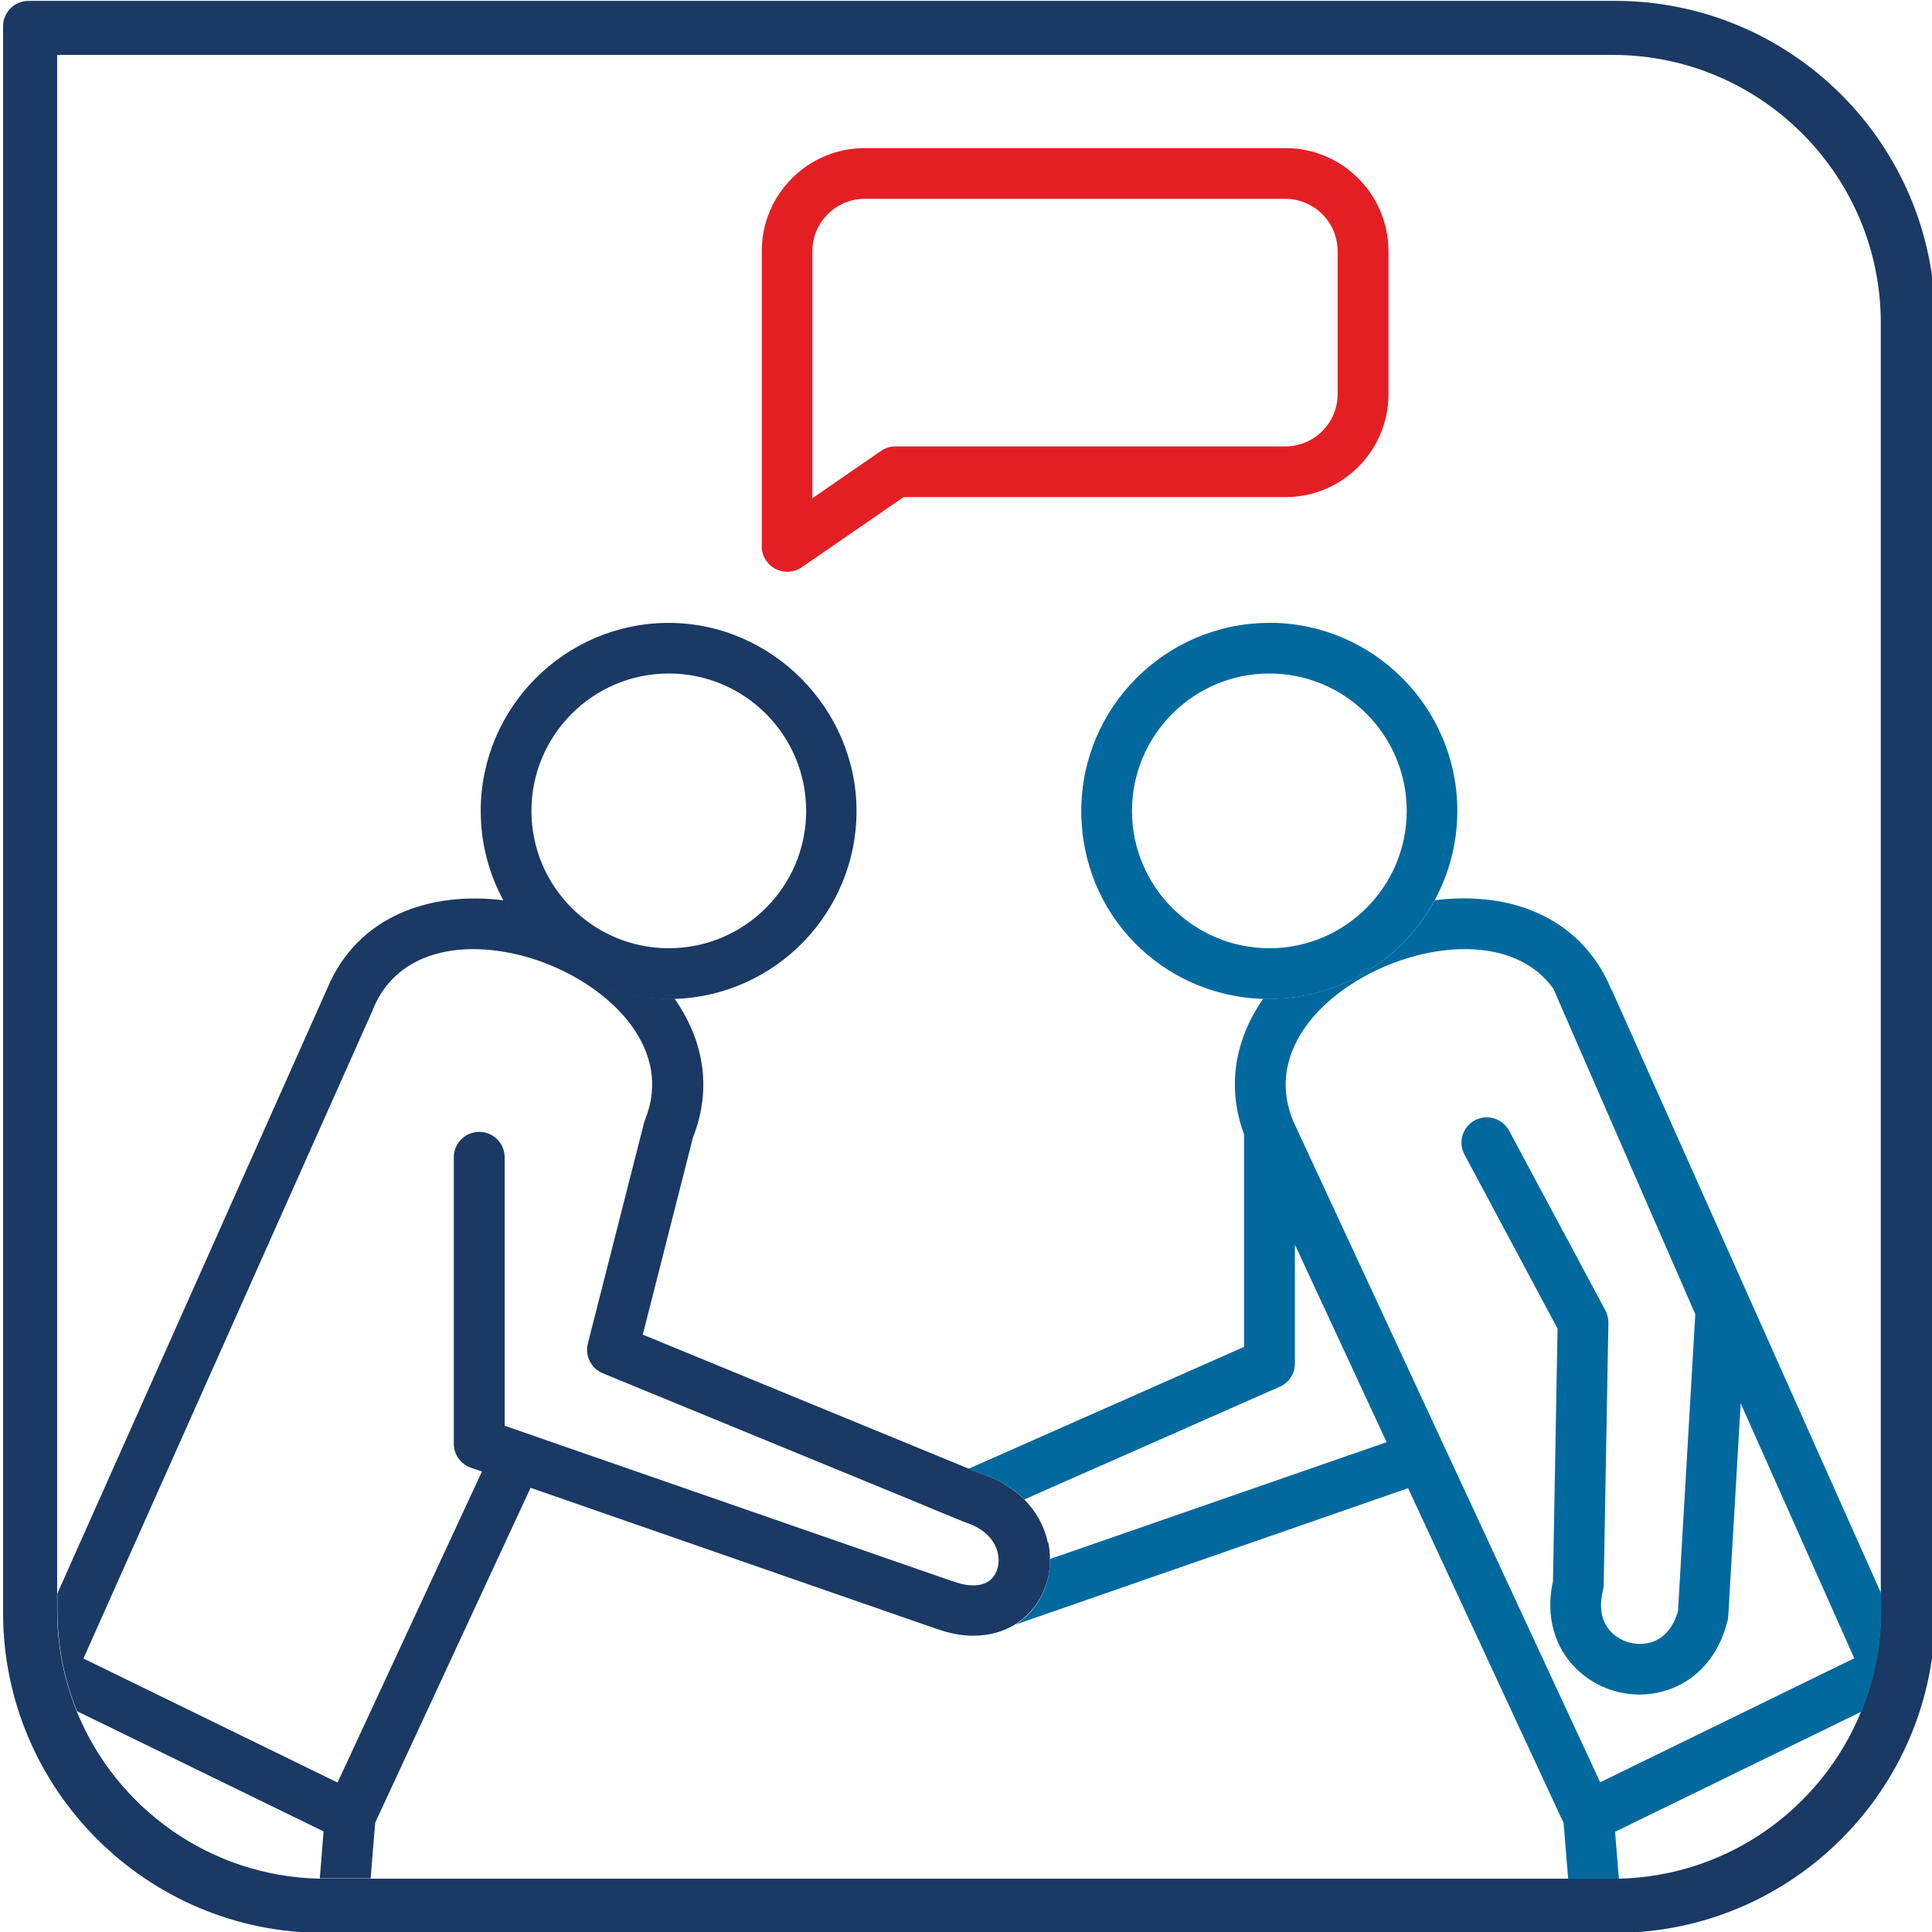 <?xml version="1.0" encoding="UTF-8"?><svg id="uuid-ebdf51ea-809c-49b1-bef4-33ba8e2afe65" xmlns="http://www.w3.org/2000/svg" viewBox="0 0 156.54 156.54"><defs><style>.uuid-4c1a5837-3557-473e-a612-fc0dd64c5d72{fill:none;}.uuid-4c1a5837-3557-473e-a612-fc0dd64c5d72,.uuid-2f27d29e-f8c2-4ba2-8b3a-f3925894bb47,.uuid-5baeb6fb-495d-4afa-a40e-980b1c4eb57c,.uuid-b3076934-156d-4c8b-9701-989b9ff824cc{stroke-width:0px;}.uuid-2f27d29e-f8c2-4ba2-8b3a-f3925894bb47{fill:#1a3964;}.uuid-5baeb6fb-495d-4afa-a40e-980b1c4eb57c{fill:#e41f24;}.uuid-b3076934-156d-4c8b-9701-989b9ff824cc{fill:#02699e;}</style></defs><path class="uuid-2f27d29e-f8c2-4ba2-8b3a-f3925894bb47" d="m130.86.07H2.32C1.17.07.25,1,.25,2.12v128.56c0,14.29,11.64,25.93,25.93,25.93h104.69c14.3,0,25.93-11.64,25.93-25.93V26C156.79,11.69,145.16.07,130.86.07Zm21.54,130.44c0,.99-.07,1.98-.2,2.93-.25,1.82-.72,3.58-1.4,5.23-3.17,7.8-10.76,13.36-19.66,13.55-.15,0-.31,0-.46,0H26.35c-.15,0-.31,0-.46,0-8.89-.19-16.49-5.74-19.67-13.55-.67-1.66-1.15-3.42-1.39-5.24-.13-.96-.2-1.93-.2-2.92V4.45h126.05c11.97,0,21.71,9.74,21.71,21.71v104.34Z"/><path class="uuid-2f27d29e-f8c2-4ba2-8b3a-f3925894bb47" d="m54.64,80.93c-.14,0-.3.01-.45.01.15,0,.3,0,.46,0h0s0,0,0,0Z"/><path class="uuid-2f27d29e-f8c2-4ba2-8b3a-f3925894bb47" d="m54.64,80.93c-.14,0-.3.01-.45.01.15,0,.3,0,.46,0h0s0,0,0,0Z"/><path class="uuid-2f27d29e-f8c2-4ba2-8b3a-f3925894bb47" d="m54.65,80.93h0c-.15,0-.3.01-.46.01.15,0,.3,0,.45-.01h0Z"/><path class="uuid-4c1a5837-3557-473e-a612-fc0dd64c5d72" d="m54.64,80.93c-.14,0-.3.01-.45.01.15,0,.3,0,.46,0h0s0,0,0,0Zm-.45-26.35c-6.14,0-11.13,4.99-11.13,11.13s4.99,11.13,11.13,11.13,11.13-4.99,11.13-11.13-4.99-11.13-11.13-11.13Zm0,0c-6.14,0-11.13,4.99-11.13,11.13s4.99,11.13,11.13,11.13,11.13-4.99,11.13-11.13-4.99-11.13-11.13-11.13Zm.45,26.35c-.14,0-.3.01-.45.01.15,0,.3,0,.46,0h0s0,0,0,0Zm0,0c-.14,0-.3.01-.45.01.15,0,.3,0,.46,0h0s0,0,0,0Zm-.45-26.35c-6.14,0-11.13,4.99-11.13,11.13s4.99,11.13,11.13,11.13,11.13-4.99,11.13-11.13-4.99-11.13-11.13-11.13Zm0,0c-6.14,0-11.13,4.99-11.13,11.13s4.99,11.13,11.13,11.13,11.13-4.99,11.13-11.13-4.99-11.13-11.13-11.13Zm.45,26.35c-.14,0-.3.01-.45.01.15,0,.3,0,.46,0h0s0,0,0,0Zm0,0c-.14,0-.3.01-.45.01.15,0,.3,0,.46,0h0s0,0,0,0Zm-.45-26.35c-6.14,0-11.13,4.99-11.13,11.13s4.99,11.13,11.13,11.13,11.13-4.99,11.13-11.13-4.99-11.13-11.13-11.13Zm0,0c-6.14,0-11.13,4.99-11.13,11.13s4.99,11.13,11.13,11.13,11.13-4.99,11.13-11.13-4.99-11.13-11.13-11.13Zm.45,26.35c-.14,0-.3.01-.45.01.15,0,.3,0,.46,0h0s0,0,0,0ZM6.22,138.67c3.18,7.81,10.78,13.36,19.67,13.55l.31-3.81-19.98-9.74Zm48.42-57.75c-.14,0-.3.01-.45.01.15,0,.3,0,.46,0h0s0,0,0,0Zm-.45-26.35c-6.14,0-11.13,4.99-11.13,11.13s4.99,11.13,11.13,11.13,11.13-4.99,11.13-11.13-4.99-11.13-11.13-11.13Zm0,0c-6.14,0-11.13,4.99-11.13,11.13s4.99,11.13,11.13,11.13,11.13-4.99,11.13-11.13-4.99-11.13-11.13-11.13Zm0,0c-6.14,0-11.13,4.99-11.13,11.13s4.99,11.13,11.13,11.13,11.13-4.99,11.13-11.13-4.99-11.13-11.13-11.13Zm0,0c-6.14,0-11.13,4.99-11.13,11.13s4.99,11.13,11.13,11.13,11.13-4.99,11.13-11.13-4.99-11.13-11.13-11.13Zm0,0c-6.14,0-11.13,4.99-11.13,11.13s4.99,11.13,11.13,11.13,11.13-4.99,11.13-11.13-4.99-11.13-11.13-11.13Zm0,0c-6.14,0-11.13,4.99-11.13,11.13s4.99,11.13,11.13,11.13,11.13-4.99,11.13-11.13-4.99-11.13-11.13-11.13Zm48.65,0c-6.14,0-11.13,4.99-11.13,11.13s4.99,11.13,11.13,11.13,11.13-4.99,11.13-11.13-4.99-11.13-11.13-11.13Zm0,0c-6.14,0-11.13,4.99-11.13,11.13s4.99,11.13,11.13,11.13,11.13-4.99,11.13-11.13-4.99-11.13-11.13-11.13Zm-48.65,0c-6.14,0-11.13,4.99-11.13,11.13s4.99,11.13,11.13,11.13,11.13-4.99,11.13-11.13-4.99-11.13-11.13-11.13Zm48.65,0c-6.14,0-11.13,4.99-11.13,11.13s4.99,11.13,11.13,11.13,11.13-4.99,11.13-11.13-4.99-11.13-11.13-11.13Zm38.2,59.16h0s0-.01,0-.01l-1.01,17.25c0,.12-.02.25-.06.37-.7,2.87-2.56,4.94-5.11,5.68-.67.2-1.35.29-2.03.29-1.85,0-3.68-.71-5.05-2.03-1.86-1.78-2.57-4.39-1.95-7.17l.37-20.45-7.54-14.1c-.54-1-.16-2.24.84-2.78,1-.53,2.24-.15,2.78.85l7.8,14.56c.17.31.25.66.24,1.01l-.38,21.21c0,.15-.02.3-.06.45-.35,1.45-.09,2.65.75,3.47.81.77,2.03,1.07,3.1.76,1.09-.32,1.85-1.2,2.23-2.55l1.4-24.05-11.47-26.3s-.02-.06-.03-.09h0s0,0,0,0c-1.51-2.08-3.75-2.84-5.52-3.08-4.95-.68-11.23,1.88-14.29,5.83-1.34,1.73-2.65,4.48-1.32,7.83,0,.01,0,.02.01.04t0,.01l.02.05v.02s.52,1.1.52,1.1l10.86,23.39.96,2.07.87,1.87,11.7,25.2,20.59-10.05-9.2-20.64Zm-10.21,34.68l.31,3.81c8.9-.19,16.49-5.75,19.66-13.55l-19.97,9.74Zm-25.93-47.58v9.63c0,.81-.48,1.55-1.23,1.88l-20.69,9.13c.96.96,1.63,2.15,1.92,3.5.09.44.14.88.14,1.32l27.28-9.47-7.43-16Zm-50.71-46.27c-6.14,0-11.13,4.99-11.13,11.13s4.99,11.13,11.13,11.13,11.13-4.99,11.13-11.13-4.99-11.13-11.13-11.13Zm0,0c-6.14,0-11.13,4.99-11.13,11.13s4.99,11.13,11.13,11.13,11.13-4.99,11.13-11.13-4.99-11.13-11.13-11.13Zm0,0c-6.14,0-11.13,4.99-11.13,11.13s4.99,11.13,11.13,11.13,11.13-4.99,11.13-11.13-4.99-11.13-11.13-11.13Zm0,0c-6.14,0-11.13,4.99-11.13,11.13s4.99,11.13,11.13,11.13,11.13-4.99,11.13-11.13-4.99-11.13-11.13-11.13Zm0,0c-6.14,0-11.13,4.99-11.13,11.13s4.99,11.13,11.13,11.13,11.13-4.99,11.13-11.13-4.99-11.13-11.13-11.13ZM130.69,4.45H4.63v124.67l21.83-48.94c2.46-5.97,8.39-7.97,14.34-7.22.05.09.11.2.17.29-.06-.09-.12-.2-.17-.29-1.18-2.16-1.85-4.64-1.85-7.27,0-8.4,6.83-15.24,15.24-15.24s15.23,6.84,15.23,15.24-6.57,14.98-14.77,15.23c2.25,3.21,3.11,7.12,1.49,11.23l-4.07,15.99,26.39,10.85h0l22.31-9.87v-17.22c-1.38-3.71-.83-7.58,1.55-10.98-8.16-.27-14.73-6.99-14.73-15.23s6.83-15.24,15.24-15.24,15.24,6.84,15.24,15.24c0,2.62-.67,5.09-1.84,7.25,1.57-.2,3.13-.21,4.63,0,4.59.63,8.03,3.2,9.68,7.25l21.84,48.93V26.17c0-11.97-9.74-21.71-21.71-21.71Zm-65.37,61.25c0-6.14-4.99-11.13-11.13-11.13s-11.13,4.99-11.13,11.13,4.99,11.13,11.13,11.13,11.13-4.99,11.13-11.13Zm-11.13-11.13c-6.14,0-11.13,4.99-11.13,11.13s4.99,11.13,11.13,11.13,11.13-4.99,11.13-11.13-4.99-11.13-11.13-11.13Zm0,0c-6.14,0-11.13,4.99-11.13,11.13s4.99,11.13,11.13,11.13,11.13-4.99,11.13-11.13-4.99-11.13-11.13-11.13Zm0,0c-6.14,0-11.13,4.99-11.13,11.13s4.99,11.13,11.13,11.13,11.13-4.99,11.13-11.13-4.99-11.13-11.13-11.13Zm0,0c-6.14,0-11.13,4.99-11.13,11.13s4.99,11.13,11.13,11.13,11.13-4.99,11.13-11.13-4.99-11.13-11.13-11.13Zm0,0c-6.14,0-11.13,4.99-11.13,11.13s4.99,11.13,11.13,11.13,11.13-4.99,11.13-11.13-4.99-11.13-11.13-11.13Zm48.65,0c-6.14,0-11.13,4.99-11.13,11.13s4.99,11.13,11.13,11.13,11.13-4.99,11.13-11.13-4.99-11.13-11.13-11.13Zm0,0c-6.14,0-11.13,4.99-11.13,11.13s4.99,11.13,11.13,11.13,11.13-4.99,11.13-11.13-4.99-11.13-11.13-11.13Zm-48.65,0c-6.14,0-11.13,4.99-11.13,11.13s4.99,11.13,11.13,11.13,11.13-4.99,11.13-11.13-4.99-11.13-11.13-11.13Zm0,0c-6.14,0-11.13,4.99-11.13,11.13s4.99,11.13,11.13,11.13,11.13-4.99,11.13-11.13-4.99-11.13-11.13-11.13Zm0,0c-6.14,0-11.13,4.99-11.13,11.13s4.99,11.13,11.13,11.13,11.13-4.99,11.13-11.13-4.99-11.13-11.13-11.13Zm0,0c-6.14,0-11.13,4.99-11.13,11.13s4.99,11.13,11.13,11.13,11.13-4.99,11.13-11.13-4.99-11.13-11.13-11.13Zm0,0c-6.14,0-11.13,4.99-11.13,11.13s4.99,11.13,11.13,11.13,11.13-4.99,11.13-11.13-4.99-11.13-11.13-11.13Zm0,0c-6.14,0-11.13,4.99-11.13,11.13s4.99,11.13,11.13,11.13,11.13-4.99,11.13-11.13-4.99-11.13-11.13-11.13Zm0,0c-6.14,0-11.13,4.99-11.13,11.13s4.99,11.13,11.13,11.13,11.13-4.99,11.13-11.13-4.99-11.13-11.13-11.13Zm.45,26.35c-.14,0-.3.01-.45.01.15,0,.3,0,.46,0h0s0,0,0,0Zm0,0c-.14,0-.3.01-.45.01.15,0,.3,0,.46,0h0s0,0,0,0Zm-.45-26.35c-6.14,0-11.13,4.99-11.13,11.13s4.99,11.13,11.13,11.13,11.13-4.99,11.13-11.13-4.99-11.13-11.13-11.13Zm0,0c-6.14,0-11.13,4.99-11.13,11.13s4.99,11.13,11.13,11.13,11.13-4.99,11.13-11.13-4.99-11.13-11.13-11.13Zm.45,26.35c-.14,0-.3.01-.45.01.15,0,.3,0,.46,0h0s0,0,0,0Zm0,0c-.14,0-.3.01-.45.01.15,0,.3,0,.46,0h0s0,0,0,0Zm-.45-26.35c-6.14,0-11.13,4.99-11.13,11.13s4.99,11.13,11.13,11.13,11.13-4.99,11.13-11.13-4.99-11.13-11.13-11.13Zm0,0c-6.14,0-11.13,4.99-11.13,11.13s4.99,11.13,11.13,11.13,11.13-4.99,11.13-11.13-4.99-11.13-11.13-11.13Zm.45,26.35c-.14,0-.3.01-.45.01.15,0,.3,0,.46,0h0s0,0,0,0Zm-.45-26.35c-6.14,0-11.13,4.99-11.13,11.13s4.99,11.13,11.13,11.13,11.13-4.99,11.13-11.13-4.99-11.13-11.13-11.13Zm0,0c-6.14,0-11.13,4.99-11.13,11.13s4.99,11.13,11.13,11.13,11.13-4.99,11.13-11.13-4.99-11.13-11.13-11.13Z"/><path class="uuid-b3076934-156d-4c8b-9701-989b9ff824cc" d="m130.56,80.19c-1.66-4.05-5.1-6.62-9.68-7.25-1.51-.2-3.06-.2-4.63,0-.46.85-1,1.64-1.6,2.38h0c-2.35,2.87-5.72,4.88-9.55,5.44-.73.11-1.48.17-2.24.17-.17,0-.34,0-.51,0-2.38,3.4-2.93,7.27-1.55,10.98v17.22l-22.31,9.87,1.09.45c.54.17,1.04.39,1.51.64.72.38,1.36.85,1.91,1.4l20.69-9.13c.75-.33,1.23-1.07,1.23-1.88v-9.63l7.43,16-27.28,9.47c.01.8-.12,1.58-.38,2.3-.33.92-.88,1.75-1.61,2.41-.25.22-.51.42-.79.6l31.8-11.05,12.6,27.13.37,4.52h3.65c.15,0,.31,0,.46,0l-.31-3.81,19.97-9.74c.67-1.66,1.15-3.41,1.4-5.23.13-.96.2-1.94.2-2.93v-1.39l-21.84-48.93Zm-.9,64.23l-11.7-25.2-.87-1.87-.96-2.07-10.86-23.39-.51-1.1v-.02s-.03-.05-.03-.05t0-.01s-.01-.02-.01-.04c-1.32-3.35-.01-6.1,1.32-7.83,3.06-3.94,9.34-6.51,14.29-5.83,1.77.24,4.01.99,5.52,3.08h.01s.01.07.03.09l11.47,26.3-1.4,24.05c-.38,1.35-1.14,2.24-2.23,2.55-1.07.31-2.29,0-3.1-.76-.85-.82-1.11-2.01-.75-3.47.04-.14.06-.3.06-.45l.38-21.21c0-.35-.07-.69-.24-1.01l-7.8-14.56c-.54-1-1.78-1.38-2.78-.85-1,.54-1.38,1.78-.84,2.78l7.54,14.1-.37,20.45c-.62,2.79.09,5.39,1.95,7.17,1.38,1.32,3.2,2.03,5.05,2.03.68,0,1.36-.09,2.03-.29,2.55-.74,4.41-2.81,5.11-5.68.04-.12.05-.25.06-.37l1.01-17.25h0s9.2,20.65,9.2,20.65l-20.59,10.05Z"/><path class="uuid-b3076934-156d-4c8b-9701-989b9ff824cc" d="m102.85,50.47c-8.4,0-15.24,6.84-15.24,15.24s6.57,14.96,14.73,15.23c.17,0,.34,0,.51,0,.76,0,1.51-.06,2.24-.17,3.83-.56,7.2-2.57,9.55-5.44h0c.6-.74,1.14-1.53,1.6-2.38,1.17-2.16,1.84-4.62,1.84-7.25,0-8.4-6.84-15.24-15.24-15.24Zm0,26.36c-6.14,0-11.13-4.99-11.13-11.13s4.99-11.13,11.13-11.13,11.13,4.99,11.13,11.13-4.99,11.13-11.13,11.13Z"/><path class="uuid-2f27d29e-f8c2-4ba2-8b3a-f3925894bb47" d="m84.9,124.98c-.29-1.35-.96-2.53-1.92-3.5-.55-.54-1.19-1.01-1.91-1.4-.47-.25-.97-.47-1.51-.64l-1.09-.45h0l-26.39-10.85,4.07-15.99c1.62-4.11.76-8.01-1.49-11.23h0c-.15,0-.3,0-.46,0h0c-4.32,0-8.23-1.81-11.01-4.73-.46-.48-.89-1-1.29-1.54-.33-.45-.64-.93-.91-1.41-.07-.09-.12-.2-.17-.29-5.95-.75-11.88,1.24-14.34,7.22l-21.83,48.94v1.38c0,.99.07,1.97.2,2.92.24,1.82.72,3.58,1.39,5.24l19.98,9.74-.31,3.81c.15,0,.31,0,.46,0h3.66l.37-4.52,12.59-27.13,31.8,11.05,1.43.49s.03.01.04.01c.77.25,1.53.39,2.27.43h.02c.12,0,.22,0,.34,0,1.26,0,2.42-.32,3.4-.94h0c.27-.18.54-.38.79-.6.73-.66,1.28-1.49,1.61-2.41.27-.72.4-1.51.38-2.3,0-.44-.05-.88-.14-1.32Zm-4.57,2.97l-.03.02c-.42.38-1.04.54-1.79.47-.32-.03-.65-.1-1.01-.22l-.81-.27-2.62-.91-2.1-.73-27.28-9.47-3.8-1.32v-21.75c0-1.14-.92-2.06-2.06-2.06s-2.06.92-2.06,2.06v23.21c0,.88.56,1.65,1.38,1.94l.9.31-11.7,25.2-20.59-10.05,23.44-52.54s.01-.04.02-.07c2.27-5.55,9.02-5.75,14.32-3.59,5.28,2.16,9.95,6.98,7.74,12.51,0,.01-.01.03-.02.05-.04.09-.07.19-.09.29l-4.54,17.83c-.12.46-.07.93.12,1.35.2.46.58.85,1.09,1.06l25.09,10.31h0l2.11.88,2,.82c.05.02.11.04.16.06.09.04.19.07.28.1,1.74.65,2.24,1.79,2.37,2.42.18.81-.03,1.61-.55,2.1Z"/><path class="uuid-2f27d29e-f8c2-4ba2-8b3a-f3925894bb47" d="m54.19,50.47c-8.4,0-15.24,6.84-15.24,15.24,0,2.63.67,5.1,1.85,7.27.05.09.11.2.17.29.27.48.58.96.91,1.41.4.54.83,1.06,1.29,1.54,2.78,2.92,6.69,4.73,11.01,4.73h0c.15,0,.3,0,.45-.01h0s0,0,0,0c8.19-.25,14.77-6.98,14.77-15.23s-6.83-15.24-15.23-15.24Zm0,26.36c-6.14,0-11.13-4.99-11.13-11.13s4.99-11.13,11.13-11.13,11.13,4.99,11.13,11.13-4.99,11.13-11.13,11.13Z"/><path class="uuid-5baeb6fb-495d-4afa-a40e-980b1c4eb57c" d="m104.14,12h-34.07c-4.61,0-8.35,3.74-8.35,8.35v23.92c0,.76.42,1.46,1.1,1.82.3.16.63.24.96.24.41,0,.82-.12,1.17-.36l8.26-5.69h30.94c4.6,0,8.35-3.74,8.35-8.35v-11.58c0-4.6-3.74-8.35-8.35-8.35Zm4.24,19.93c0,2.34-1.9,4.24-4.24,4.24h-31.58c-.42,0-.82.12-1.17.36l-5.57,3.84v-20.02c0-2.34,1.91-4.24,4.25-4.24h34.07c2.34,0,4.24,1.9,4.24,4.24v11.58Z"/></svg>